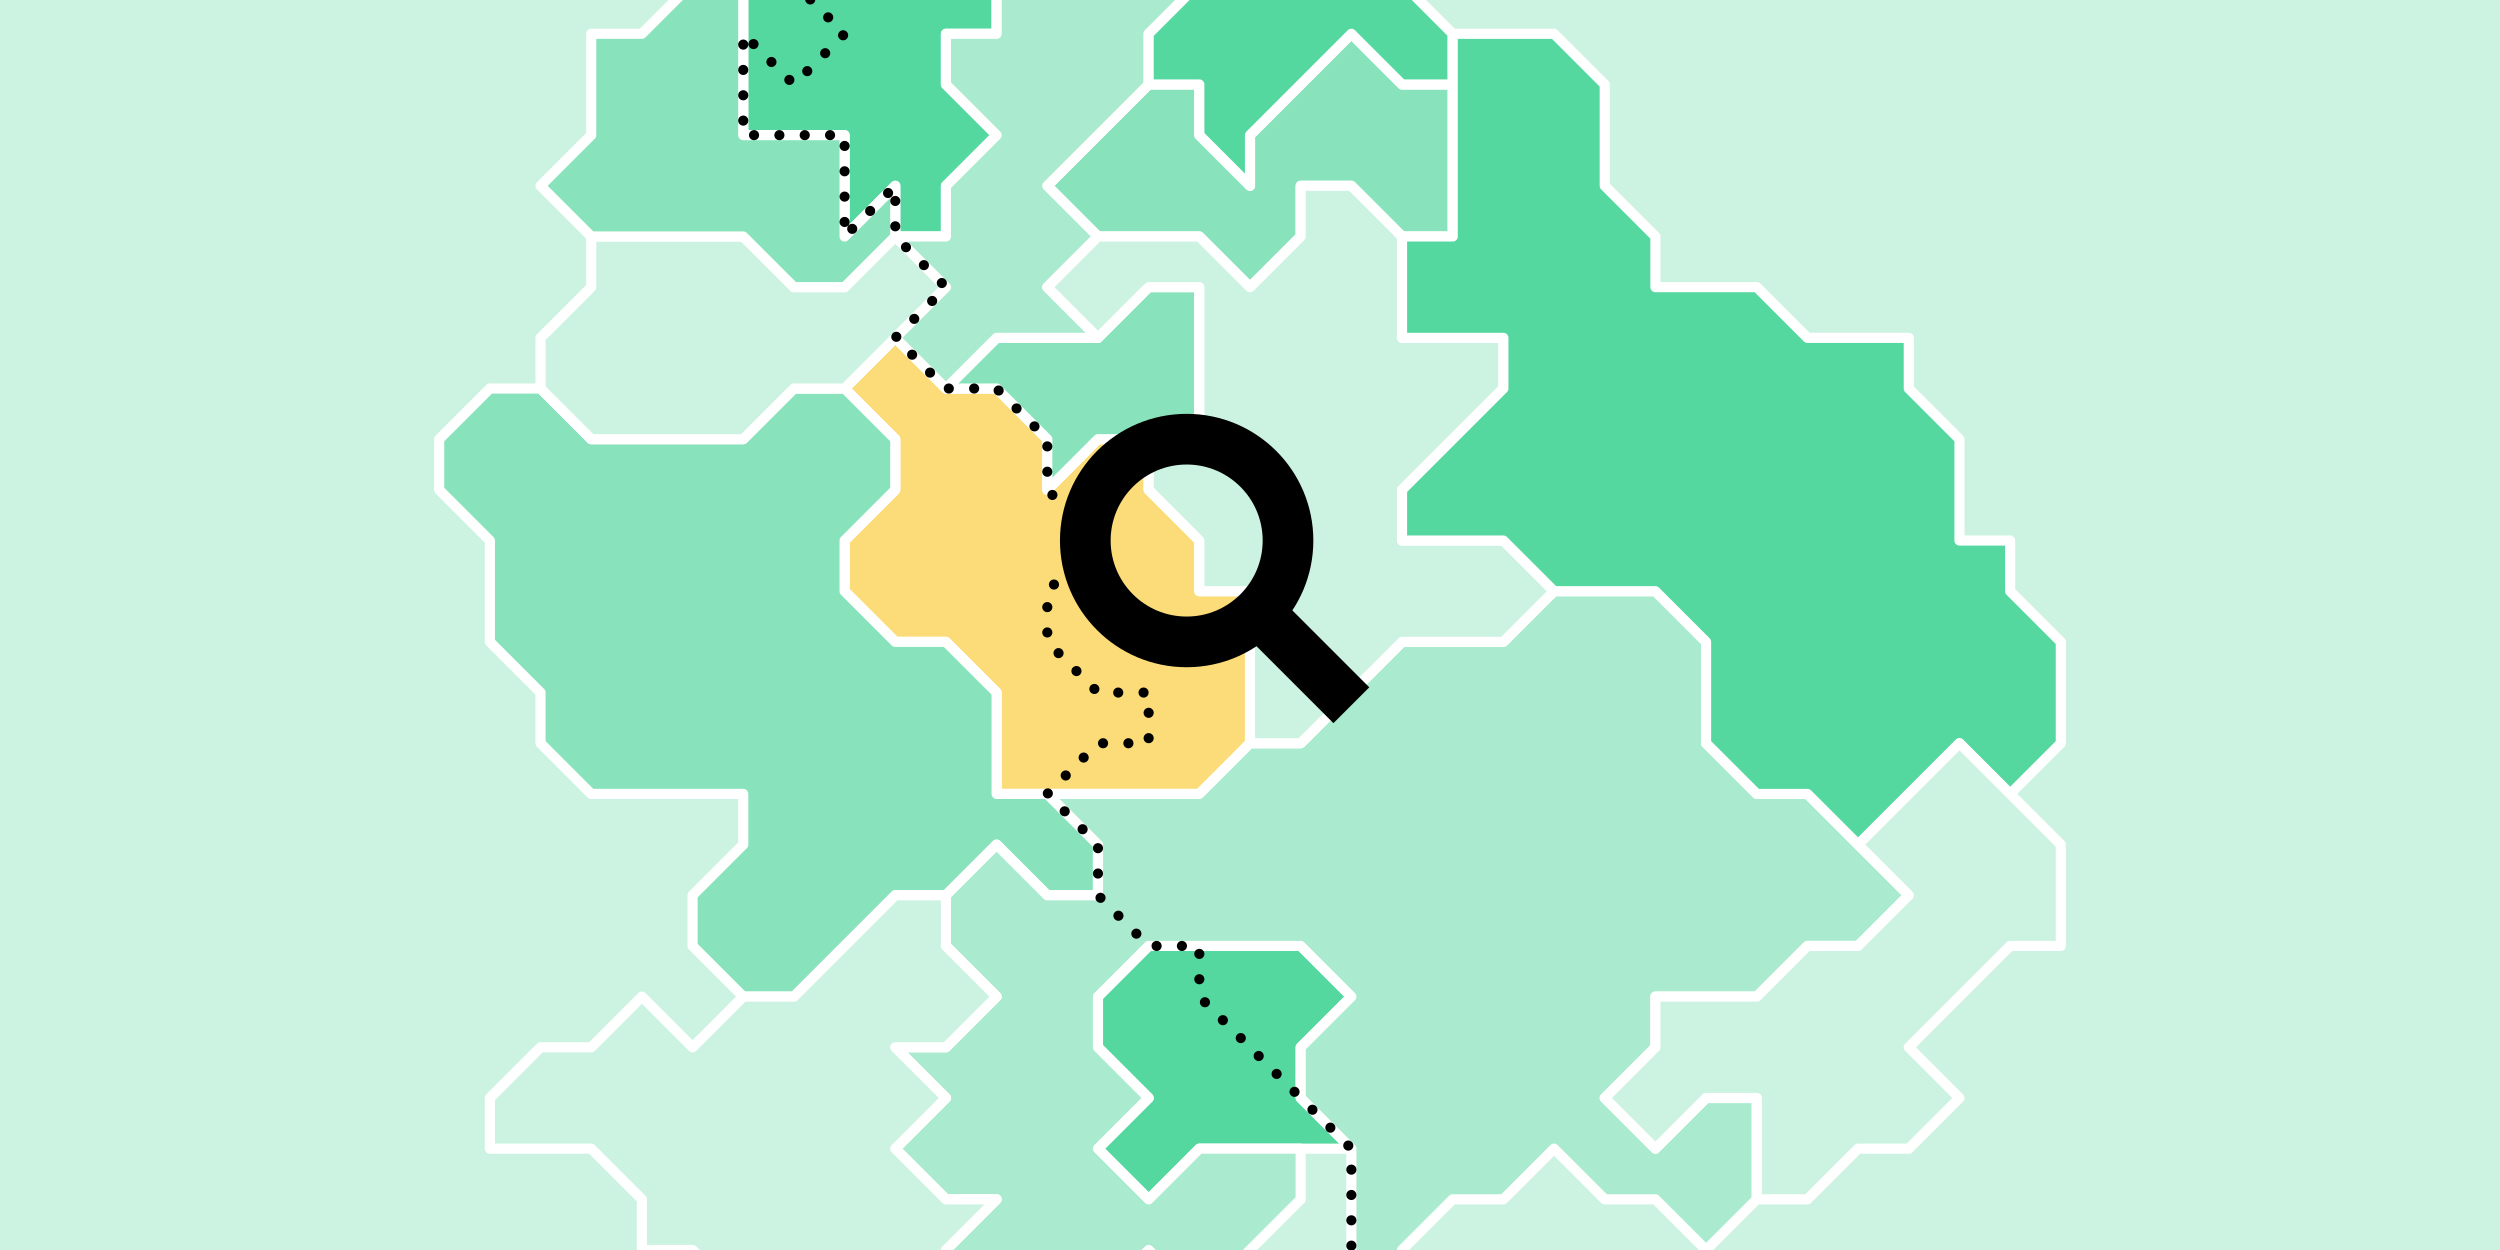 <?xml version="1.0" encoding="UTF-8"?>
<svg id="a" data-name="Ebene 1" xmlns="http://www.w3.org/2000/svg" viewBox="0 0 740 370">
  <rect width="740" height="370" fill="#ccf3e2"/>
  <g>
    <polygon points="310 235 295 235 295 205 280 190 265 190 250 175 250 160 265 145 265 130 250 115 265 100 280 115 295 115 310 130 310 145 325 130 340 130 340 145 355 160 355 175 370 175 370 220 355 235 310 235" fill="#fbdc78" stroke="#fff" stroke-linecap="round" stroke-linejoin="round" stroke-width="3"/>
    <polygon points="280 115 295 100 325 100 340 85 355 85 355 130 340 130 325 130 310 145 310 130 295 115 280 115" fill="#88e3bc" stroke="#fff" stroke-linecap="round" stroke-linejoin="round" stroke-width="3"/>
    <polygon points="265 70 280 70 280 55 295 40 280 25 280 10 295 10 295 -5 250 -5 250 -20 250 -35 250 -50 235 -65 220 -50 235 -35 220 -20 220 -5 220 10 220 40 250 40 250 70 265 55 265 70" fill="#55d7a0" stroke="#fff" stroke-linecap="round" stroke-linejoin="round" stroke-width="3"/>
    <polygon points="340 280 325 295 325 310 340 325 325 340 340 355 355 340 385 340 400 340 385 325 385 310 400 295 385 280 370 280 340 280" fill="#55d7a0" stroke="#fff" stroke-linecap="round" stroke-linejoin="round" stroke-width="3"/>
    <polygon points="250 115 235 115 220 130 175 130 160 115 145 115 130 130 130 145 145 160 145 190 160 205 160 220 175 235 220 235 220 250 205 265 205 280 220 295 235 295 265 265 280 265 295 250 310 265 325 265 325 250 310 235 295 235 295 205 280 190 265 190 250 175 250 160 265 145 265 130 250 115" fill="#88e3bc" stroke="#fff" stroke-linecap="round" stroke-linejoin="round" stroke-width="3"/>
    <polygon points="250 115 265 100 280 85 265 70 250 85 235 85 220 70 175 70 175 85 160 100 160 115 175 130 220 130 235 115 250 115 250 115" fill="#ccf3e2" stroke="#fff" stroke-linecap="round" stroke-linejoin="round" stroke-width="3"/>
    <polygon points="280 265 280 280 295 295 280 310 265 310 280 325 265 340 280 355 295 355 280 370 280 385 295 385 310 400 325 385 340 370 355 385 370 370 385 355 385 340 355 340 340 355 325 340 340 325 325 310 325 295 340 280 385 280 400 295 385 310 385 325 400 340 400 385 415 385 415 370 430 355 445 355 460 340 475 355 490 355 505 370 520 355 520 325 505 325 490 340 475 325 490 310 490 295 505 295 520 295 535 280 550 280 565 265 550 250 535 235 520 235 505 220 505 190 490 175 460 175 445 190 430 190 415 190 400 205 385 220 370 220 355 235 310 235 325 250 325 265 310 265 295 250 280 265" fill="#aaebcf" stroke="#fff" stroke-linecap="round" stroke-linejoin="round" stroke-width="3"/>
    <polygon points="220 295 205 310 190 295 175 310 160 310 145 325 145 340 175 340 190 355 190 370 205 370 235 400 235 430 250 430 265 445 280 445 280 415 295 400 295 385 280 385 280 370 295 355 280 355 265 340 280 325 265 310 280 310 295 295 280 280 280 265 265 265 235 295 220 295" fill="#ccf3e2" stroke="#fff" stroke-linecap="round" stroke-linejoin="round" stroke-width="3"/>
    <polygon points="265 70 250 85 235 85 220 70 190 70 175 70 160 55 175 40 175 25 175 10 190 10 205 -5 205 -20 220 -20 220 40 250 40 250 70 265 55 265 70" fill="#88e3bc" stroke="#fff" stroke-linecap="round" stroke-linejoin="round" stroke-width="3"/>
    <polygon points="355 70 370 85 385 70 385 55 400 55 415 70 430 70 430 40 430 25 415 25 400 10 385 25 370 40 370 55 355 40 355 25 340 25 325 40 310 55 325 70 355 70" fill="#88e3bc" stroke="#fff" stroke-linecap="round" stroke-linejoin="round" stroke-width="3"/>
    <polygon points="265 100 280 115 295 100 325 100 310 85 325 70 310 55 340 25 340 10 355 -5 355 -20 370 -20 385 -35 370 -50 370 -65 340 -65 325 -50 310 -50 310 -65 295 -65 280 -65 265 -50 250 -50 250 -5 295 -5 295 10 280 10 280 25 295 40 280 55 280 70 265 70 280 85 265 100" fill="#aaebcf" stroke="#fff" stroke-linecap="round" stroke-linejoin="round" stroke-width="3"/>
    <polygon points="340 25 355 25 355 40 370 55 370 40 400 10 415 25 430 25 430 10 415 -5 415 -35 400 -35 385 -35 370 -20 355 -20 355 -5 340 10 340 25" fill="#55d7a0" stroke="#fff" stroke-linecap="round" stroke-linejoin="round" stroke-width="3"/>
    <polygon points="340 130 355 130 355 85 340 85 325 100 310 85 325 70 355 70 370 85 385 70 385 55 400 55 415 70 415 85 415 100 445 100 445 115 430 130 415 145 415 160 415 160 430 160 445 160 460 175 445 190 415 190 400 205 385 220 370 220 370 175 355 175 355 160 340 145 340 130" fill="#ccf3e2" stroke="#fff" stroke-linecap="round" stroke-linejoin="round" stroke-width="3"/>
    <polygon points="550 250 535 235 520 235 505 220 505 190 490 175 460 175 445 160 430 160 415 160 415 145 445 115 445 100 415 100 415 85 415 70 430 70 430 10 460 10 475 25 475 55 490 70 490 85 520 85 535 100 565 100 565 115 580 130 580 160 595 160 595 175 610 190 610 205 610 220 595 235 580 220 565 235 550 250" fill="#55d7a0" stroke="#fff" stroke-linecap="round" stroke-linejoin="round" stroke-width="3"/>
    <polygon points="520 355 520 325 505 325 490 340 475 325 490 310 490 295 520 295 535 280 550 280 565 265 550 250 565 235 580 220 595 235 610 250 610 280 595 280 580 295 565 310 580 325 565 340 550 340 535 355 520 355" fill="#ccf3e2" stroke="#fff" stroke-linecap="round" stroke-linejoin="round" stroke-width="3"/>
    <polyline points="430 400 415 385 400 385 400 340 355 295 355 280 340 280 325 265 325 250 310 235 325 220 340 220 340 205 325 205 310 190 310 175 325 160 310 145 310 130 295 115 280 115 265 100 280 85 265 70 265 55 250 70 250 40 220 40 220 10 235 25 250 10 235 -5 220 -5 220 -20 235 -35 220 -50 205 -65" fill="none" stroke="#000" stroke-dasharray="0 7.5" stroke-linecap="round" stroke-linejoin="round" stroke-width="3"/>
  </g>
  <circle cx="351.25" cy="160" r="30" fill="none" stroke="#000" stroke-linejoin="round" stroke-width="15"/>
  <polyline points="400 208.75 394.375 203.125 388.75 197.5 383.125 191.875 377.5 186.25 371.875 180.625" fill="none" stroke="#000" stroke-linejoin="round" stroke-width="15"/>
</svg>
